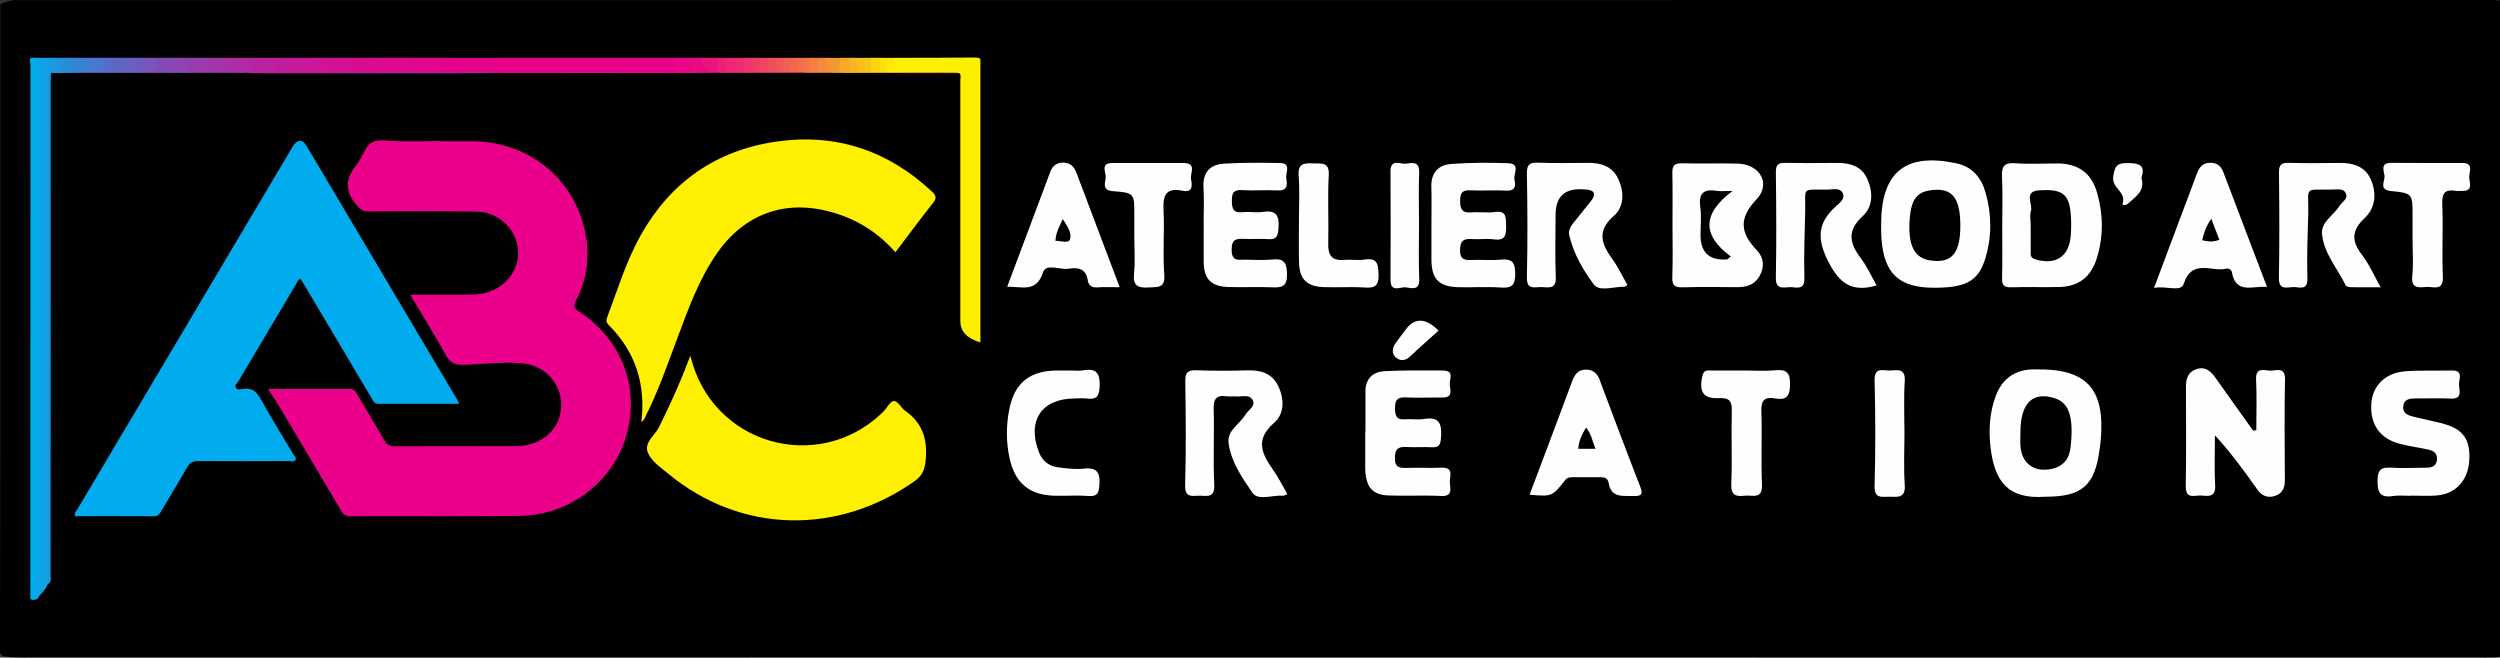<?xml version="1.0" encoding="UTF-8"?><svg id="Calque_1" xmlns="http://www.w3.org/2000/svg" viewBox="0 0 336.5 88.5"><rect x="0" y="0" width="336.5" height="88.5" fill="#333333" stroke="none"/><defs><style>.cls-1{fill:#b5259d;}.cls-2{fill:#08a6ea;}.cls-3{fill:#f29830;}.cls-4{fill:#b12aa3;}.cls-5{fill:#f15759;}.cls-6{fill:#dd0a90;}.cls-7{fill:#f3674f;}.cls-8{fill:#bf1e9a;}.cls-9{fill:#bd229e;}.cls-10{fill:#feea04;}.cls-11{fill:#3583d3;}.cls-12{fill:#fddf0a;}.cls-13{fill:#695fc1;}.cls-14{fill:#ac2ea5;}.cls-15{fill:#f6c516;}.cls-16{fill:#1f96e0;}.cls-17{fill:#4c75cd;}.cls-18{fill:#1296da;}.cls-19{fill:#fabe1d;}.cls-20{fill:#f6893c;}.cls-21{fill:#ee4d5d;}.cls-22{fill:#f25f54;}.cls-23{fill:#189be3;}.cls-24{fill:#ea0488;}.cls-25{fill:#2690dd;}.cls-26{fill:#e9008a;}.cls-27{fill:#0fa2e7;}.cls-28{fill:#fcd510;}.cls-29{fill:#7954ba;}.cls-30{fill:#f36f4b;}.cls-31{fill:#f69137;}.cls-32{fill:#d60d91;}.cls-33{fill:#a235a9;}.cls-34{fill:#ec157e;}.cls-35{fill:#963eae;}.cls-36{fill:#e70b82;}.cls-37{fill:#9043b1;}.cls-38{fill:#f8a92a;}.cls-39{fill:#c61a99;}.cls-40{fill:#ed1f79;}.cls-41{fill:#715abe;}.cls-42{fill:#fdef00;}.cls-43{fill:#fef000;}.cls-44{fill:#02abec;}.cls-45{fill:#a731a7;}.cls-46{fill:#5c66c2;}.cls-47{fill:#f9b423;}.cls-48{fill:#e1068e;}.cls-49{fill:#ee2e70;}.cls-50{fill:#f47547;}.cls-51{fill:#8a47b3;}.cls-52{fill:#2d8bda;}.cls-53{fill:#467ad0;}.cls-54{fill:#ee366c;}.cls-55{fill:#00aced;}.cls-56{fill:#9e38ab;}.cls-57{fill:#cf1496;}.cls-58{fill:#d31194;}.cls-59{fill:#cb1798;}.cls-60{fill:#3f7ed2;}.cls-61{fill:#ed2774;}.cls-62{fill:#f58041;}.cls-63{fill:#e6038c;}.cls-64{fill:#556eca;}.cls-65{fill:#f04463;}.cls-66{fill:#ea008a;}.cls-67{fill:#814bb4;}.cls-68{fill:#fefefe;}.cls-69{fill:#ef3d67;}</style></defs><path d="M1.84,.02C112.78,.02,223.73,.03,334.67,0c2.57,0,2.82,.21,2.82,.89-.07,28.91-.07,57.83,.01,86.74,0,.72-.48,.87-2.9,.86-110.54-.02-221.09-.02-331.63,0C.25,88.5,0,88.26,0,87.57,.06,58.56,.05,29.56,.05,.56,.5,.33,1.1,.16,1.84,.02Z"/><path class="cls-66" d="M36.08,52.35c3.81,0,7.43,0,11.06,0,.56,0,.74,.38,.96,.76,1.21,2.05,2.45,4.09,3.63,6.15,.33,.57,.7,.82,1.38,.81,5.43-.03,10.86,0,16.29-.02,3.57-.01,6.12-2.34,6.14-5.52,.02-2.91-2.21-5.33-5.12-5.61-2.72-.26-5.42,.12-8.13,.18-1.07,.02-1.7-.24-2.25-1.24-1.49-2.72-3.14-5.35-4.83-8.2,2.3,0,4.41,.01,6.52,0,1.02,0,2.05,.05,3.07-.12,2.91-.49,5.07-2.96,4.94-5.7-.14-2.89-2.55-5.3-5.55-5.35-4.88-.08-9.76-.06-14.64-.03-.77,0-1.1-.33-1.57-.88-1.57-1.84-1.53-3.54,0-5.38,.79-.94,1.11-2.49,2.06-3.02,.95-.54,2.42-.17,3.67-.17,3.3,0,6.6-.03,9.91,0,7.83,.08,14.08,5.36,15.28,12.98,.47,2.97,0,5.85-1.39,8.54-.34,.65-.27,.94,.37,1.36,5.81,3.78,8.28,10.24,6.44,16.7-1.77,6.23-7.63,10.76-14.33,10.85-7.63,.1-15.26,.01-22.89,.05-.71,0-.95-.37-1.24-.85-2.76-4.67-5.53-9.33-8.3-13.99-.43-.72-.91-1.41-1.48-2.29Z"/><path class="cls-55" d="M61.81,54.35c-3.71,0-7.3,0-10.88,0-.63,0-.75-.5-.99-.89-3.07-5.16-6.14-10.33-9.21-15.49-.09-.16-.19-.31-.29-.46-.37,.15-.44,.49-.6,.76-2.57,4.31-5.13,8.63-7.69,12.95-.18,.3-.58,.61-.41,.96,.18,.36,.68,.2,1,.16,1.13-.16,1.76,.3,2.32,1.31,1.37,2.5,2.9,4.92,4.35,7.38,.16,.27,.53,.56,.37,.86-.2,.37-.67,.17-1.01,.17-4.04,.01-8.07,.03-12.11,0-.72,0-1.11,.22-1.47,.84-1.12,1.98-2.31,3.91-3.47,5.87-.22,.38-.4,.73-.97,.72-3.56-.03-7.11-.01-10.68-.01-.06-.5,.27-.79,.46-1.12,9.61-16.19,19.22-32.38,28.83-48.57,.64-1.08,1.33-1.12,1.93-.11,6.77,11.4,13.54,22.8,20.31,34.21,.06,.09,.08,.2,.2,.49Z"/><path class="cls-43" d="M86.33,56.81c.6-5.11-.79-9.44-4.37-13.03-.34-.34-.41-.63-.24-1.06,1.41-3.73,2.57-7.58,4.52-11.06,4.01-7.16,10.19-11.45,18.31-12.61,7.98-1.14,14.97,1.21,20.89,6.73,.59,.55,.65,.91,.12,1.57-1.7,2.14-3.33,4.35-5.04,6.6-2.32-2.63-5.1-4.38-8.38-5.34-6.3-1.85-11.86,.08-15.62,5.46-2.46,3.52-3.88,7.53-5.37,11.5-1.3,3.46-2.5,6.95-4.16,10.26-.16,.32-.23,.69-.67,.98Z"/><path class="cls-43" d="M92.93,47.91c2.86,11.92,17.04,15.87,25.63,7.82,.13-.13,.28-.24,.4-.38,.45-.48,.86-1.34,1.33-1.37,.6-.04,.97,.91,1.53,1.3,2.34,1.63,3.04,3.83,2.78,6.62-.12,1.33-.45,2.13-1.56,2.91-10.43,7.3-23.36,6.95-33.01-.98-1.05-.86-2.31-1.7-2.82-2.89-.58-1.36,.95-2.33,1.51-3.48,1.42-2.89,2.78-5.81,3.9-8.83,.06-.16,.13-.32,.3-.73Z"/><path class="cls-42" d="M120.25,7.78c3.67,0,7.33-.01,11-.04,.56,0,.8,.12,.71,.55,0,.03,0,.06,0,.09V46.1c-1.86-.58-2.7-1.49-2.7-2.92,0-10.77,0-21.54,0-32.32,0-.34,.15-.71-.15-1.03-2.49-.12-4.98-.02-7.47-.05-.46,0-.93,.05-1.39-.05-.5-.65-.51-1.3,.01-1.95Z"/><path class="cls-27" d="M5.25,7.78c.31,0,.62,0,.94,0,.34,.25,.35,.58,.38,.9,.06,.71,.09,1.41,.09,2.12,0,22.12,0,44.23,0,66.35,0,.5,.1,1.01-.22,1.48-.28,.58-.63,1.13-1.17,1.59-.54-.45-.33-1.01-.33-1.52-.01-14.25,0-28.5,0-42.75,0-8.91,0-17.82,0-26.73,0-.49-.17-1.01,.32-1.44Z"/><path class="cls-44" d="M4.78,80.71c-.37,.07-.72,.11-.7-.32,0-.18,0-.35,0-.53,0-23.74,0-47.48,.02-71.22,0-.32-.47-1,.68-.86,.34,.31,.23,.67,.23,1.02,0,23.6,0,47.2,0,70.79,0,.38,.08,.77-.23,1.12Z"/><path class="cls-26" d="M66.85,7.78c8.04,0,16.08,0,24.12,0,.51,.66,.54,1.32-.03,1.97-4.32,.08-8.64,.03-12.96,.03-3.7,0-7.4,.04-11.09-.02-.6-.65-.56-1.31-.05-1.98Z"/><path class="cls-2" d="M4.78,80.71c0-24.31,0-48.62,0-72.93,.16,0,.31,0,.47,0,0,23.73,0,47.47,0,71.2,0,.41,0,.83,.01,1.24-.08,.21-.14,.43-.48,.49Z"/><path class="cls-23" d="M6.43,78.63c0-15.84,0-31.68-.01-47.51,0-3.86,.01-7.73,0-11.59-.02-3.92,.13-7.83-.23-11.75,.31,0,.62,0,.94,0,.53,.62,.43,1.26,.09,1.9-.12,.07-.24,.13-.38,.19-.14,.32-.07,.64-.07,.97,0,22.19,0,44.37,0,66.56,0,.35,.11,.71-.1,1.05-.08,.06-.15,.13-.23,.19Z"/><path class="cls-18" d="M6.66,78.44c0-21.19,0-42.38-.01-63.57,0-1.45,0-2.89,0-4.34,0-.28-.13-.6,.24-.83,.08,.03,.11,.07,.08,.1-.03,.03-.06,.05-.08,.05-.03,.38-.08,.76-.08,1.14,0,22.14,0,44.27-.01,66.41,0,.35,.13,.71-.13,1.04Z"/><path class="cls-63" d="M66.85,7.78c0,.64,0,1.27,0,1.91-.12,.07-.26,.11-.41,.1-2.37-.03-4.73,.07-7.1-.05-.5-.65-.51-1.3,.01-1.95,2.5,0,5,0,7.49,0Z"/><path class="cls-48" d="M59.35,7.78c0,.64,0,1.28,0,1.91-1.56,.18-3.12,.09-4.68,.04-.52-.65-.52-1.31,0-1.96,1.56,0,3.12,0,4.68,0Z"/><path class="cls-6" d="M54.67,7.78c0,.64,0,1.27,0,1.91-1.48,.18-2.97,.1-4.45,.04-.52-.65-.52-1.31,0-1.96,1.48,0,2.97,0,4.45,0Z"/><path class="cls-1" d="M50.22,9.69c1.48,0,2.97,0,4.45,0,1.56,0,3.12,0,4.68,0,2.42,0,4.83,.01,7.25,.02,0,.04,0,.07-.01,.11-1.56,.01-3.12,.04-4.68,.04-9.05,0-18.11,0-27.16,0-.47,0-.93-.03-1.4-.04-.05-.08-.06-.17-.02-.26,.37-.56-.08-1.24,.48-1.77,.47,0,.94,0,1.41,0,.2,.15,.26,.34,.3,.55q.21,1.1,1.62,1.12c.54-.02,1.07-.01,1.61,0,.77-.02,1.53-.02,2.3,0,.63-.02,1.26-.02,1.89,0,.71-.02,1.41-.02,2.12,0,.79-.02,1.57-.02,2.36,0,.94,.04,1.91-.19,2.78,.25Z"/><path class="cls-36" d="M66.59,9.82s.02-.07,.01-.11c.08,0,.16-.02,.25-.02,8.04,0,16.08,0,24.12,0,1.63-.05,1.8-1.02,2.11-1.91,.47,0,.94,0,1.41,0,.2,.15,.26,.34,.3,.54q.2,1.09,1.7,1.16c.25,.05,.51,.08,.55,.32-2.1,.01-4.2,.04-6.3,.04-8.05,0-16.1-.02-24.15-.03Z"/><path class="cls-32" d="M50.22,9.69c-.94,0-1.88,0-2.81,0-.5-.64-.52-1.27,0-1.91,.94,0,1.87,0,2.81,0,0,.64,0,1.27,0,1.91Z"/><path class="cls-3" d="M120.25,9.7c2.58,0,5.15,0,7.73,.02,.38,0,.78-.1,1.13,.12-5.54,0-11.08-.02-16.62-.02-.3-.06-.69,.05-.86-.25-.16-.61-.33-1.21,.19-1.78,.39,0,.78,0,1.17,0,.33,.25,.33,.57,.31,.88-.03,.59,.32,.84,1.08,.8,.31,0,.62,0,.92,0,.32,0,.63,0,.95,0,.32,0,.64,0,.95,0,.38,0,.77,0,1.15,0,.32,0,.65,0,.97,0,.34,0,.65,.06,.92,.23Z"/><path class="cls-39" d="M41.08,9.69c-.78,0-1.56,0-2.34,0-.5-.64-.52-1.27,0-1.91,.78,0,1.56,0,2.34,0,.52,.64,.5,1.27,0,1.91Z"/><path class="cls-58" d="M47.41,7.78c0,.64,0,1.27,0,1.91-.78,0-1.56,0-2.34,0-.5-.64-.52-1.27,0-1.91,.78,0,1.56,0,2.34,0Z"/><path class="cls-67" d="M21.17,7.78c.55,0,1.09,0,1.64,0,.34,.26,.32,.59,.31,.91-.02,.57,.33,.81,1.06,.77,.37,0,.73,0,1.1,.03,.24,.05,.51,.07,.55,.32-2.4,0-4.8,0-7.2,0,.14-.38,.58-.3,.94-.35,.93,.08,1.38-.22,1.3-.95-.03-.26,.03-.53,.31-.73Z"/><path class="cls-46" d="M15.08,7.78c.55,0,1.09,0,1.64,0,.34,.25,.3,.59,.3,.9,0,.37,.11,.69,.55,.9,.09,.06,.12,.14,.09,.23-2.33,0-4.66,0-6.98,0,0-.25,.27-.26,.5-.31,.3-.03,.6-.03,.9-.04,.24-.01,.49,0,.73,0,.36,0,.72,0,1.08,0,.64,.01,.87-.25,.88-.7,0-.34-.05-.7,.32-.98Z"/><path class="cls-24" d="M93.08,7.78c0,.12,0,.23,0,.35-.06,1.74,.45,1.57-2.11,1.56,0-.64,0-1.27,0-1.91,.7,0,1.4,0,2.11,0Z"/><path class="cls-57" d="M45.07,7.78c0,.64,0,1.27,0,1.91-.7,0-1.41,0-2.11,0-.5-.64-.52-1.27,0-1.91,.7,0,1.41,0,2.11,0Z"/><path class="cls-34" d="M96.59,9.69q-2.11,.03-2.1-1.91c.7,0,1.4,0,2.11,0,.52,.64,.5,1.27,0,1.91Z"/><path class="cls-35" d="M25.83,9.81c-.15-.04-.29-.08-.44-.12-.49-.64-.52-1.27,0-1.91,.55,0,1.09,0,1.64,0,.34,.26,.32,.59,.31,.91-.02,.57,.34,.8,1.07,.77,.31,0,.61,0,.92,0,.36,.05,.8-.04,.95,.34-1.48,0-2.96,0-4.45,0Z"/><path class="cls-4" d="M33.82,7.78c0,.44,0,.89,0,1.33,0,.27,.02,.55-.47,.6-.49,.11-.99,.13-1.48-.01-.39-.65-.45-1.29,.07-1.91,.62,0,1.25,0,1.87,0Z"/><path class="cls-59" d="M42.96,7.78c0,.64,0,1.27,0,1.91-.62,0-1.25,0-1.87,0,0-.64,0-1.27,0-1.91,.62,0,1.25,0,1.87,0Z"/><path class="cls-9" d="M37.1,9.69c-2.21,.01-1.83,.13-1.87-1.38,0-.18,0-.35,0-.53,.62,0,1.25,0,1.87,0,.52,.64,.5,1.27,0,1.91Z"/><path class="cls-21" d="M103.39,7.78c.39,0,.78,0,1.17,0,.37,.28,.28,.65,.32,.99,.04,.32,.04,.67,.65,.68,.29,0,.58,0,.88,.01,.3,0,.6,0,.9,0,.24,0,.49,0,.73,.01,.28,.05,.64,0,.7,.33-2.09,0-4.19,0-6.28,0-.03-.09,0-.17,.09-.23,.43-.21,.54-.53,.54-.9,0-.31-.05-.65,.3-.9Z"/><path class="cls-45" d="M31.95,9.69c.47,0,.94,.01,1.4,.02,0,.03,0,.07,0,.1-1.03,0-2.05,0-3.08,0-.27-.17-.6-.09-.9-.12-.49-.64-.52-1.27,0-1.91,.47,0,.94,0,1.4,0,.3,.22,.34,.52,.31,.8-.06,.54,.3,.86,.86,1.11Z"/><path class="cls-13" d="M17.66,9.71c-.68,.05-1.01-.14-.95-.7,.05-.41,0-.82,0-1.23,.55,0,1.09,0,1.64,0,.5,.45,.39,.99,.28,1.5-.08,.4-.39,.63-.98,.43Z"/><path class="cls-8" d="M37.1,9.69c0-.64,0-1.27,0-1.91,.55,0,1.09,0,1.64,0,0,.64,0,1.27,0,1.91-.55,0-1.1,0-1.64,0Z"/><path class="cls-29" d="M21.17,7.78c0,.23,0,.47,0,.7q0,1.23-1.64,1.21c-.5-.64-.52-1.27,0-1.91,.55,0,1.09,0,1.64,0Z"/><path class="cls-61" d="M98.95,9.81c-.54,0-1.09,0-1.63,0,.21-.67-.1-1.4,.44-2.03,.47,0,.94,0,1.4,0,.43,.71,.68,1.4-.22,2.03Z"/><path class="cls-11" d="M11.11,9.69c-.14,.04-.29,.08-.43,.12-1.26,.01-2.53,.02-3.79,.03,0-.05,0-.1,0-.15,.08,0,.15,0,.23-.01,.26-.17,.57-.22,.9-.22,.24-.01,.49-.01,.73-.01,.64,.01,.85-.26,.86-.7,0-.34-.05-.69,.31-.97,.39,0,.78,0,1.17,0,.52,.64,.49,1.27,0,1.91Z"/><path class="cls-38" d="M114.4,9.69c-1.12,.17-1.59-.16-1.42-1.03,.06-.29,.01-.59,.01-.88,.47,0,.94,0,1.4,0,.51,.63,.5,1.27,0,1.91Z"/><path class="cls-56" d="M28.44,9.69c-1.12,.17-1.57-.18-1.41-1.03,.05-.29,0-.59,0-.88,.47,0,.94,0,1.41,0,.52,.64,.49,1.27,0,1.91Z"/><path class="cls-51" d="M24.22,9.69c-1.12,.17-1.57-.18-1.41-1.03,.05-.29,0-.59,0-.88,.47,0,.94,0,1.4,0,.52,.64,.5,1.27,0,1.91Z"/><path class="cls-54" d="M100.11,7.78h1.17c.54,.63,.23,1.36,.44,2.03-.54,0-1.08,0-1.61,0-.51-.68-.51-1.35,0-2.03Z"/><path class="cls-50" d="M108.73,9.81c-.22-.04-.44-.08-.66-.12-.49-.64-.52-1.27,0-1.91,.31,0,.62,0,.94,0,.36,.28,.31,.63,.31,.97,0,.44,.23,.71,.87,.7,.31,0,.62,0,.92,.02,.27,.01,.5,.09,.71,.22,.23,.02,.48-.03,.67,.12-1.25,0-2.5,0-3.75,0Z"/><path class="cls-41" d="M19.53,7.78c0,.64,0,1.27,0,1.91-.3,.04-.63-.06-.9,.12-.32,0-.65,0-.97,0,0-.03,0-.07,0-.1,.47,0,.73-.13,.71-.52-.02-.47,0-.94,0-1.41,.39,0,.78,0,1.17,0Z"/><path class="cls-40" d="M97.77,7.78c-.18,.67,.43,1.44-.44,2.03-.1,0-.19,0-.29,0-.15-.04-.3-.08-.45-.12,0-.64,0-1.27,0-1.91,.39,0,.78,0,1.17,0Z"/><path class="cls-62" d="M110.18,9.69c-.9,.12-1.31-.13-1.18-.85,.06-.35,.01-.7,.01-1.06,.39,0,.78,0,1.17,0,.51,.63,.5,1.27,0,1.91Z"/><path class="cls-37" d="M24.22,9.69c0-.64,0-1.27,0-1.91,.39,0,.78,0,1.17,0,0,.64,0,1.27,0,1.91-.39,0-.78,0-1.17,0Z"/><path class="cls-65" d="M103.39,7.78c0,.41-.04,.82,0,1.23,.07,.55-.26,.75-.94,.7-.73-.46-.8-1.05-.24-1.92,.39,0,.78,0,1.17,0Z"/><path class="cls-64" d="M15.08,7.78c0,.35-.05,.71,.01,1.06,.13,.72-.28,.97-1.18,.85-.5-.64-.52-1.27,0-1.91,.39,0,.78,0,1.17,0Z"/><path class="cls-17" d="M13.91,7.78c0,.64,0,1.27,0,1.91-.39,0-.78,0-1.17,0-.5-.64-.52-1.27,0-1.91,.39,0,.78,0,1.17,0Z"/><path class="cls-14" d="M31.95,9.69c-.9,.12-1.31-.13-1.18-.85,.06-.35,.01-.7,.01-1.06,.39,0,.78,0,1.17,0,0,.64,0,1.27,0,1.91Z"/><path class="cls-52" d="M9.93,7.78c0,.35-.05,.71,.01,1.06,.13,.72-.29,.97-1.18,.85-.49-.64-.51-1.27,0-1.91,.39,0,.78,0,1.17,0Z"/><path class="cls-28" d="M118.38,9.69c-.39,0-.78,0-1.16,0-.51-.64-.52-1.27,0-1.91,.39,0,.78,0,1.17,0,.52,.64,.5,1.27,0,1.91Z"/><path class="cls-49" d="M100.11,7.78c0,.68,0,1.35,0,2.03-.39,0-.77,0-1.16,0,.44-.65,.12-1.35,.22-2.03,.31,0,.62,0,.94,0Z"/><path class="cls-69" d="M102.22,7.78c.12,.64-.26,1.31,.24,1.92,0,.03,0,.07,0,.1-.24,0-.49,0-.73,0-.87-.58-.26-1.36-.44-2.03,.31,0,.62,0,.94,0Z"/><path class="cls-5" d="M105.49,9.69c-.7,.08-1.01-.13-.95-.68,.04-.41,0-.82,0-1.23,.31,0,.62,0,.94,0,.52,.64,.5,1.27,0,1.91Z"/><path class="cls-15" d="M117.21,7.78c0,.64,0,1.27,0,1.91-.32,0-.63,0-.95,0-.49-.64-.51-1.27,0-1.91,.31,0,.63,0,.94,0Z"/><path class="cls-19" d="M116.27,7.78c0,.64,0,1.27,0,1.91-.31,0-.62,0-.93,0-.5-.63-.52-1.27,0-1.9,.31,0,.62,0,.94,0Z"/><path class="cls-33" d="M28.44,9.69c0-.64,0-1.27,0-1.91,.31,0,.62,0,.94,0,0,.64,0,1.27,0,1.91-.31,0-.62,0-.94,0Z"/><path class="cls-47" d="M115.33,7.78c0,.64,0,1.27,0,1.9-.31,0-.62,0-.94,0,0-.64,0-1.27,0-1.91,.31,0,.62,0,.94,0Z"/><path class="cls-60" d="M11.11,9.69c0-.64,0-1.28,0-1.91,.31,0,.62,0,.94,0,.52,.64,.5,1.27,0,1.91-.31,0-.62,0-.93,0Z"/><path class="cls-20" d="M110.18,9.69c0-.64,0-1.27,0-1.91,.31,0,.62,0,.94,0,.51,.64,.5,1.27,0,1.91-.31,0-.62,0-.94,0Z"/><path class="cls-7" d="M107.37,9.69c-.31,0-.62,0-.94,0-.5-.64-.52-1.27,0-1.91,.31,0,.62,0,.94,0,.51,.64,.5,1.27,0,1.91Z"/><path class="cls-16" d="M8.06,9.69c-.31,0-.62,0-.94,0,0-.64,0-1.27,0-1.91,.31,0,.62,0,.94,0,.52,.64,.5,1.27,0,1.91Z"/><path class="cls-22" d="M106.43,7.78c0,.64,0,1.27,0,1.91-.31,0-.62,0-.94,0,0-.64,0-1.27,0-1.91,.31,0,.62,0,.94,0Z"/><path class="cls-12" d="M118.38,9.69c0-.64,0-1.27,0-1.91,.31,0,.62,0,.94,0,.52,.64,.49,1.28,0,1.91-.31,0-.62,0-.94,0Z"/><path class="cls-10" d="M119.31,9.7c0-.64,0-1.28,0-1.91,.31,0,.62,0,.94,0,0,.64,0,1.28,0,1.92-.31,0-.62,0-.94,0Z"/><path class="cls-25" d="M8.06,9.69c0-.64,0-1.27,0-1.91,.23,0,.47,0,.7,0,0,.64,0,1.27,0,1.91-.23,0-.47,0-.7,0Z"/><path class="cls-30" d="M107.37,9.69c0-.64,0-1.27,0-1.91,.23,0,.47,0,.7,0,0,.64,0,1.27,0,1.91-.23,0-.47,0-.7,0Z"/><path class="cls-53" d="M12.04,9.69c0-.64,0-1.27,0-1.91,.23,0,.47,0,.7,0,0,.64,0,1.27,0,1.91-.23,0-.47,0-.7,0Z"/><path class="cls-31" d="M111.12,9.69c0-.64,0-1.27,0-1.91,.23,0,.47,0,.7,0,0,.64,0,1.27,0,1.91-.23,0-.47,0-.7,0Z"/><g><path class="cls-68" d="M305.63,49.89c-.82,0-2.04-.57-1.96,1.2,.11,2.26,.03,4.54,.03,6.8-.14,.03-.28,.06-.42,.08-1.69-2.37-3.4-4.73-5.07-7.11-.65-.93-1.42-1.58-2.62-1.16-1.08,.38-1.36,1.29-1.36,2.34,0,4.45,.06,8.91-.03,13.36-.04,1.9,1.24,1.22,2.12,1.3,.97,.09,1.93,.22,1.84-1.37-.13-2.24-.03-4.49-.03-6.74,2.18,2.37,3.95,4.83,5.71,7.3,.59,.84,1.38,1.18,2.35,.87,.98-.31,1.36-1.06,1.35-2.09-.02-4.52-.07-9.05,.02-13.57,.04-1.76-1.11-1.22-1.94-1.21Z"/><path class="cls-68" d="M274.08,49.72c-.21,0-.42,0-.63,0-2.41,.13-4.01,1.37-4.84,3.62-.83,2.27-.96,4.63-.67,6.99,.54,4.39,2.27,6.9,7.33,6.53,5.01,0,6.7-1.49,7.35-6.47,.05-.41,.12-.83,.15-1.24,.57-6.83-1.93-9.54-8.69-9.43Zm4.61,10.52c-.2,1.79-1.24,2.73-2.97,2.95-2.14,.27-3.63-.99-3.77-3.17-.04-.62,0-1.25,0-1.88,0-3.91,1.69-5.53,4.7-4.51,1.89,.64,2.49,2.6,2.05,6.61Z"/><path class="cls-68" d="M236.82,37.19c.7-1.23,.62-2.48-.33-3.48-2.2-2.31-2.54-4.26-.07-6.87,2-2.11,.46-4.74-2.52-4.82-2.5-.07-5.01,.03-7.52-.04-1.05-.03-1.3,.37-1.28,1.33,.05,2.36,.02,4.73,.02,7.1,0,2.3,.06,4.6-.03,6.89-.04,1.12,.33,1.41,1.41,1.37,2.43-.07,4.87-.04,7.31-.02,1.27,.01,2.34-.3,3.01-1.47Zm-3.85-2.66c-.42,.32-.47,.38-.52,.39q-3.56,.25-3.56-3.29c0-1.25,.14-2.52-.03-3.75-.27-1.91,.49-2.48,2.26-2.19,.45,.08,.93,.01,2.08,.01-4.22,3.16-3.99,6.07-.22,8.83Z"/><path class="cls-68" d="M276.87,22.01c-1.87-.02-3.76,.11-5.62-.04-1.54-.12-1.85,.48-1.78,1.87,.11,2.22,.03,4.44,.03,6.66s.04,4.58-.02,6.87c-.03,.97,.22,1.34,1.25,1.3,2.15-.08,4.3,.02,6.46-.04,2.6-.07,4.26-1.35,5.04-3.87,.91-2.93,.88-5.89,.04-8.82-.78-2.69-2.54-3.92-5.4-3.95Zm1.87,9.5c-.16,3-1.98,4.24-4.81,3.39-.69-.21-.59-.64-.6-1.1-.01-1.18,0-2.35,0-3.53,0-.62-.15-1.3,.03-1.86,.32-.95-1.11-2.67,1.19-2.8,2.87-.17,3.85,.44,4.13,2.79,.12,1.02,.12,2.07,.06,3.11Z"/><path class="cls-68" d="M267.25,25.89c-.57-1.99-1.8-3.46-3.93-3.91-6.87-1.46-10.11,1.19-10.12,8.21,0,.63,0,1.25,.04,1.88,.35,4.79,2.36,6.66,7.15,6.66,4.26,0,5.93-.93,6.85-3.99,.88-2.93,.85-5.91,.01-8.84Zm-7.49,9.16c-.14-.02-.27-.05-.41-.09-1.81-.49-2.54-2.21-2.31-5.43,.19-2.64,.94-3.67,2.85-3.93,2.85-.38,3.97,.97,3.97,4.79s-1.24,5.11-4.1,4.65Z"/><path class="cls-68" d="M317.92,34.3c-1.43-1.86-1.42-3.28,.37-4.96,1.49-1.39,1.62-3.39,.8-5.23-.77-1.72-2.37-2.2-4.16-2.18-2.29,.03-4.59,.05-6.88-.01-.99-.03-1.31,.27-1.3,1.29,.05,4.73,.08,9.45-.01,14.18-.03,1.72,1.06,1.27,1.93,1.25,.83-.01,1.97,.53,1.91-1.23-.1-2.91,.04-5.83,.11-8.74,.08-3.61-.72-3.11,3.19-3.15,.66,0,1.54-.23,1.87,.5,.35,.76-.54,1.17-.88,1.73-.78,1.27-2.49,2.11-2.32,3.78,.25,2.61,2.09,4.61,3.19,6.9,.08,.16,.49,.22,.75,.23,1.22,.02,2.45,.01,3.95,.01-.92-1.63-1.55-3.11-2.51-4.35Z"/><path class="cls-68" d="M250.47,34.76c-1.54-2.03-1.89-3.71,.26-5.68,1.43-1.31,1.38-3.33,.57-5.08-.76-1.64-2.31-2.08-4.02-2.07-2.3,.01-4.6,.04-6.89-.01-.93-.02-1.37,.15-1.36,1.24,.06,4.73,.09,9.47,0,14.21-.03,1.7,1.04,1.29,1.92,1.28,.85,0,1.97,.48,1.92-1.25-.09-2.99,.05-5.98,.11-8.97,.07-3.33-.6-2.88,3.03-2.91,.72,0,1.7-.32,2.05,.54,.3,.72-.48,1.29-.95,1.71-2.52,2.26-2.56,4.46-.98,7.52,1.5,2.9,3.17,4.09,6.46,3.13-.72-1.27-1.28-2.55-2.11-3.64Z"/><path class="cls-68" d="M171.51,56.9c1.41-1.23,1.38-3.32,.47-5.07-.83-1.6-2.31-2.03-4.05-1.98-2.29,.06-4.59,.08-6.89-.01-1.18-.05-1.52,.3-1.5,1.49,.07,4.66,.11,9.32-.02,13.98-.05,1.8,1.01,1.39,1.98,1.41,1.02,.02,2.03,.31,1.94-1.47-.17-3.4,.02-6.82-.08-10.22-.04-1.42,.44-1.88,1.77-1.69,.41,.06,.84-.02,1.25,.02,.8,.06,1.86-.36,2.26,.57,.35,.79-.65,1.27-1.03,1.91-.75,1.28-2.48,2.07-2.24,3.82,.34,2.53,1.83,4.66,3.21,6.67,.76,1.11,2.74,.27,4.16,.39,.11,0,.24-.09,.54-.21-.66-1.14-1.24-2.32-1.99-3.37-1.51-2.15-2.33-4.02,.2-6.22Z"/><path class="cls-68" d="M207.36,38.64c.95-.02,2.13,.45,2.05-1.37-.12-2.78-.03-5.56-.03-8.34q0-3.72,3.75-3.44c.07,0,.14,0,.21,0,1.37,.09,1.57,.65,.71,1.69-.76,.91-1.46,1.86-2.22,2.76-.42,.51-.76,1.07-.61,1.71,.57,2.47,1.85,4.69,3.31,6.64,.76,1.02,2.74,.27,4.17,.3,.05,0,.1-.06,.35-.23-.71-1.24-1.27-2.44-2.03-3.49-1.47-2.04-2.13-3.78,.22-5.83,1.43-1.25,1.38-3.31,.53-5.05-.78-1.61-2.3-2.09-4.02-2.07-2.23,.02-4.45,.06-6.68-.02-1.11-.04-1.57,.17-1.55,1.44,.08,4.66,.11,9.32,0,13.98-.04,1.67,.94,1.34,1.85,1.32Z"/><path class="cls-68" d="M194.28,49.87c-2.64,0-5.29-.05-7.93,.09-1.56,.08-2.56,1.02-2.56,2.72,0,1.81,0,3.62,0,5.43h-.03c0,1.67,0,3.34,0,5.01,0,.14,.01,.28,.02,.42,.16,2.1,1.03,3.07,3.1,3.15,2.36,.09,4.74-.05,7.1,.07,1.59,.08,1.23-.97,1.17-1.78-.06-.81,.62-2.11-1.16-2.03-1.53,.07-3.06-.03-4.59,.03-1.02,.03-1.67-.02-1.65-1.38,.01-1.31,.59-1.49,1.65-1.43,1.11,.06,2.23-.03,3.34,.03,.91,.05,1.14-.3,1.21-1.19,.14-1.77-.05-3.01-2.32-2.61-.81,.14-1.67-.04-2.5,.04-1.18,.11-1.35-.49-1.36-1.49-.01-1.06,.27-1.51,1.4-1.46,1.67,.08,3.34,0,5.01,.02,1.47,.02,.99-1.1,.95-1.79-.04-.66,.66-1.84-.86-1.83Z"/><path class="cls-68" d="M328.75,56.99c-1.21-.3-2.44-.55-3.66-.84-.84-.2-1.75-.42-1.6-1.53,.13-.99,1-.99,1.79-.99,1.53,0,3.07-.05,4.6,.02,1.61,.07,1.14-1.1,1.1-1.86-.04-.72,.68-1.96-1-1.92-2.09,.06-4.19-.06-6.26,.11-2.67,.21-4.38,1.95-4.54,4.33-.19,2.79,1.14,4.73,3.81,5.42,1.28,.33,2.59,.51,3.88,.79,.76,.16,1.27,.58,1.13,1.46-.12,.8-.71,.96-1.37,.97-1.6,.02-3.21,.09-4.8,0-1.28-.07-1.78,.21-1.81,1.66-.04,1.69,.34,2.44,2.13,2.15,.75-.12,1.53-.02,2.3-.02,0-.01,0-.02,0-.03,1.18,0,2.37,.08,3.55-.02,2.48-.2,4.13-1.96,4.35-4.51,.25-2.96-.8-4.48-3.59-5.17Z"/><path class="cls-68" d="M203.03,21.97c-2.57-.09-5.15-.09-7.71,.1-1.73,.13-2.72,1.2-2.66,3.09,.05,1.67,.01,3.34,.01,5.01,0,1.6-.01,3.2,0,4.8,.03,2.62,1.01,3.63,3.66,3.69,1.88,.04,3.76-.09,5.63,.04,1.49,.1,2-.24,1.99-1.87,0-1.64-.53-2.02-2.02-1.88-1.24,.12-2.5-.01-3.75,.04-1.01,.04-1.68,0-1.66-1.37,.02-1.3,.57-1.51,1.64-1.44,.97,.06,1.96-.09,2.92,.04,1.56,.21,1.67-.61,1.64-1.82-.03-1.1,.11-2.1-1.56-1.86-1.02,.15-2.09-.05-3.12,.05-1.25,.12-1.5-.45-1.51-1.57,0-1.1,.33-1.46,1.42-1.4,1.6,.08,3.2-.05,4.8,.04,1.2,.07,1.3-.66,1.1-1.43-.2-.77,.88-2.19-.82-2.25Z"/><path class="cls-68" d="M162.02,30.04c0,1.74-.02,3.48,0,5.22,.03,2.29,.96,3.28,3.29,3.37,1.95,.07,3.9-.05,5.85,.04,1.39,.07,2.12-.08,2.07-1.83-.04-1.6-.5-2.08-2.03-1.91-1.17,.13-2.37,.03-3.55,.02-.92,0-1.87,.31-1.87-1.34,0-1.52,.73-1.5,1.78-1.45,1.04,.04,2.09-.05,3.13,.03,1.14,.09,1.32-.43,1.4-1.46,.12-1.65-.25-2.49-2.1-2.21-.88,.14-1.82-.06-2.71,.04-1.28,.15-1.47-.45-1.47-1.56,0-1.05,.23-1.48,1.38-1.41,1.6,.1,3.21-.04,4.8,.04,1.38,.07,1.28-.85,1.14-1.64-.13-.72,.75-2.03-.87-2.05-2.51-.04-5.02-.06-7.52,.09-1.86,.11-2.87,1.17-2.75,3.19,.1,1.6,.02,3.2,.02,4.8Z"/><path class="cls-68" d="M215.38,51.26c-.36-.95-.93-1.55-1.98-1.51-.96,.03-1.44,.63-1.76,1.5-1.88,5.06-3.79,10.11-5.76,15.34,3.02,.25,3.03,.26,4.77-1.94,.31-.4,.68-.42,1.09-.42,1.18,0,2.37,.01,3.55,0,.61-.01,1.11,.06,1.23,.78,.35,2.07,1.93,1.7,3.35,1.75,1.09,.04,1.31-.23,.89-1.3-1.84-4.71-3.62-9.45-5.39-14.18Zm-2.95,9.15c.08-1.05,.48-1.9,1.05-2.86,.72,.84,.83,1.78,1.28,2.86h-2.33Z"/><path class="cls-68" d="M143.17,21.89c-.88-.03-1.49,.41-1.78,1.18-1.93,5.11-3.84,10.23-5.82,15.52,2.01-.03,3.92,.84,4.82-1.93,.41-1.25,2.24-.31,3.42-.49,1.24-.2,2.37-.06,2.6,1.55,.11,.71,.55,1.02,1.31,.96,.9-.07,1.8-.02,2.99-.02-2.02-5.34-3.92-10.4-5.84-15.45-.29-.76-.81-1.29-1.7-1.32Zm.87,10.27c-.17,.67-1.18,.25-1.98,.25,.05-1.09,.55-1.96,.99-2.92,.55,.87,1.22,1.78,.99,2.67Z"/><path class="cls-68" d="M299.62,36.17c.33-.08,.72,.06,.79,.48,.55,2.99,2.78,1.8,4.73,1.97-2.01-5.28-3.96-10.37-5.89-15.47-.31-.81-.85-1.23-1.71-1.24-.99-.02-1.5,.55-1.82,1.41-.81,2.21-1.65,4.4-2.48,6.61-1.07,2.86-2.14,5.72-3.31,8.83,1.59-.35,3.62,.61,3.99-.54,1.12-3.45,3.74-1.6,5.68-2.05Zm-1.98-6.72c.43,1.12,.75,1.95,1.08,2.81-.78,.36-1.51,.26-2.3,.08,.22-.95,.48-1.84,1.22-2.89Z"/><path class="cls-68" d="M144.63,53.63c.56,0,1.12-.06,1.67,.01,1.22,.16,1.64-.21,1.71-1.55,.09-1.8-.38-2.58-2.25-2.24-.54,.1-1.11,.02-1.67,.02-.63,0-1.25,0-1.88,0-3.56,.04-5.61,1.63-6.33,5.08-.47,2.26-.48,4.57,.03,6.82,.77,3.37,2.74,4.91,6.21,4.96,1.46,.02,2.93-.08,4.38,.03,1.25,.09,1.4-.43,1.48-1.53,.13-1.74-.43-2.35-2.18-2.15-1.09,.12-2.22-.03-3.32-.17-1.26-.15-2.16-.81-2.64-2.05-1.64-4.2,.35-7.22,4.78-7.22Z"/><path class="cls-68" d="M238.93,49.84c-1.31,.13-2.63,.03-3.95,.03-1.53,0-3.05,0-4.58,0-.52,0-1.05-.14-1.25,.7-.5,2.17,.09,3.13,2.25,3.02,1.43-.07,1.73,.44,1.7,1.76-.09,3.26,.07,6.53-.07,9.78-.06,1.54,.6,1.74,1.81,1.59,1.03-.12,2.42,.58,2.32-1.54-.15-3.25,.04-6.52-.08-9.78-.06-1.5,.43-2.03,1.85-1.77,1.53,.27,2-.3,2.01-1.89,.02-1.62-.49-2.05-2.01-1.9Z"/><path class="cls-68" d="M160.31,24.09c-.14-.77,.82-2.14-.99-2.15-3.2,0-6.4-.01-9.6,0-1.68,0-.81,1.31-.89,2.02-.08,.67-.52,1.66,.96,1.77,2.9,.22,2.89,.3,2.89,3.15v3.13c0,1.6,.13,3.21-.04,4.8-.18,1.68,.53,1.97,2,1.88,1.25-.07,2.22,.11,2.07-1.78-.22-2.77,.04-5.56-.09-8.34-.09-1.96,0-3.42,2.6-2.89,1.4,.28,1.23-.83,1.09-1.59Z"/><path class="cls-68" d="M331.44,21.94c-3.19-.01-6.39,.02-9.58-.02-1.55-.02-.96,1.14-.9,1.76,.07,.69-.83,1.87,.85,2.03,2.93,.29,2.92,.35,2.92,3.32v3.12c0,1.67,.14,3.35-.04,4.99-.18,1.75,.88,1.56,1.92,1.49,.96-.07,2.28,.6,2.2-1.41-.14-3.26,.05-6.53-.08-9.78-.06-1.52,.43-1.99,1.85-1.75,.27,.05,.55,0,.83,0,1.5,.06,.99-1.1,.94-1.76-.05-.71,.72-1.99-.92-2Z"/><path class="cls-68" d="M185.55,36.91c-.03-1.46-.23-2.23-1.91-1.97-.88,.14-1.81-.04-2.71,.04-1.68,.15-2.19-.63-2.15-2.21,.08-3.06-.1-6.13,.07-9.18,.1-1.82-.93-1.55-2.05-1.6-1.25-.05-2.14-.02-2,1.69,.15,1.87,.04,3.75,.04,5.63,0,2.02-.04,4.04,.01,6.05,.06,2.17,1.03,3.18,3.21,3.28,1.87,.09,3.76-.07,5.63,.06,1.42,.1,1.9-.25,1.87-1.78Z"/><path class="cls-68" d="M256.34,58.4c0-2.37-.11-4.74,.04-7.1,.11-1.79-1.02-1.47-2.01-1.43-.9,.04-2.09-.54-2.05,1.33,.12,4.73,.13,9.47,0,14.19-.05,1.77,.94,1.46,1.96,1.47,1.12,.01,2.23,.25,2.1-1.59-.16-2.29-.04-4.59-.04-6.89Z"/><path class="cls-68" d="M189.23,38.68c.76,.09,1.86,.49,1.8-1.12-.1-2.42-.03-4.85-.03-7.28,0-2.36-.07-4.72,.02-7.07,.06-1.54-.96-1.29-1.78-1.18-.77,.1-2.09-.74-2.08,1.06,.03,4.85,.03,9.7,0,14.55-.01,1.82,1.32,.95,2.07,1.03Z"/><path class="cls-68" d="M189.2,44.37c-.46,.61-.92,1.21-1.36,1.83-.44,.63-.55,1.36,.02,1.89,.65,.6,1.36,.45,2.02-.18,1.2-1.15,2.46-2.24,3.75-3.41q-2.59-2.6-4.43-.14Z"/><path class="cls-68" d="M286.34,21.95c-1.44-.01-1.68,.42-1.9,1.81-.24,1.59,1.81,2.07,1.27,3.63-.11,.32,.47,.26,.74,0,.98-.93,2.34-1.65,1.78-3.46,.6-1.74-.32-1.97-1.89-1.98Z"/></g></svg>